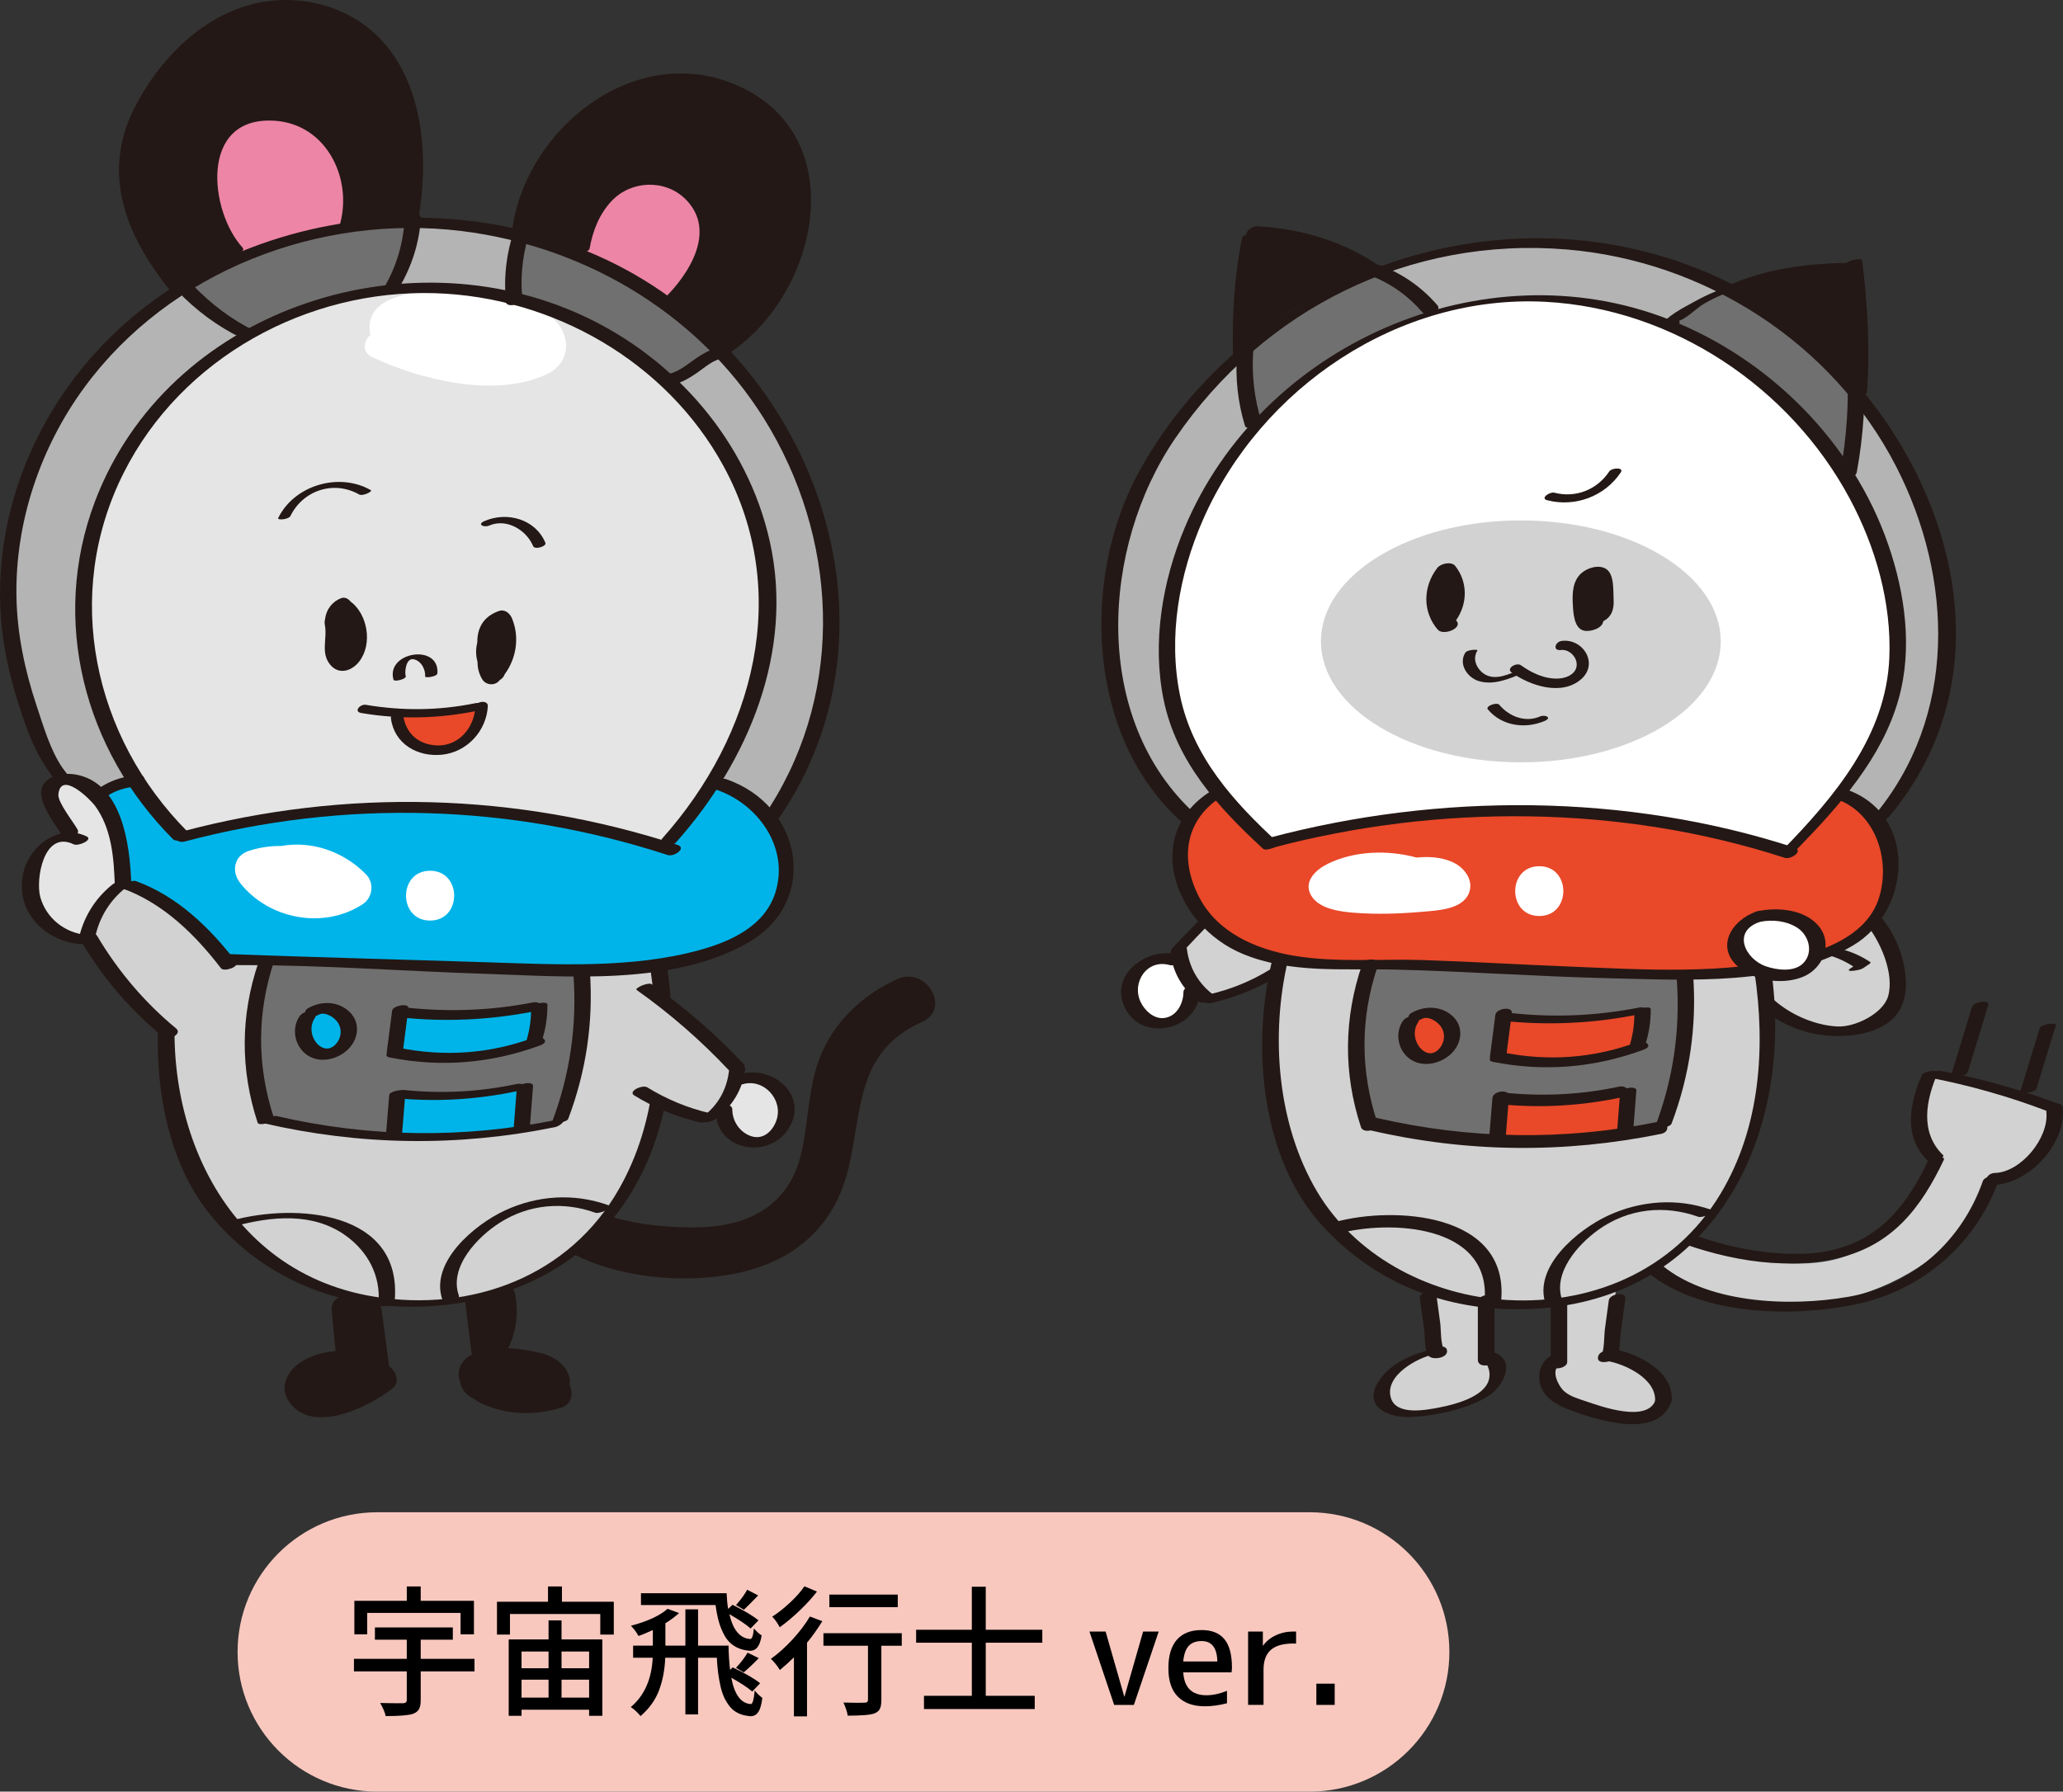 <?xml version="1.0" encoding="utf-8"?>
<!-- Generator: Adobe Illustrator 23.0.3, SVG Export Plug-In . SVG Version: 6.00 Build 0)  -->
<svg version="1.1" id="レイヤー_1" xmlns="http://www.w3.org/2000/svg" xmlns:xlink="http://www.w3.org/1999/xlink" x="0px"
	 y="0px" viewBox="0 0 300 260.587" style="enable-background:new 0 0 300 260.587;" xml:space="preserve">
<rect x="0" y="0" width="300" height="260.587" fill="#333333" stroke="none"/>
<style type="text/css">
	.st0{fill:#F8C8BF;}
	.st1{fill:#D2D2D3;}
	.st2{fill:#231815;}
	.st3{fill:#B4B4B5;}
	.st4{fill:#717071;}
	.st5{fill:#E94829;}
	.st6{fill:#FFFFFF;}
	.st7{fill:#ED85A7;}
	.st8{fill:#00B4E9;}
	.st9{fill:#E5E5E6;}
</style>
<g>
	<g>
		<path class="st0" d="M190.452,260.587H54.866c-11.221,0-20.317-9.096-20.317-20.317v0c0-11.221,9.096-20.317,20.317-20.317
			h135.585c11.221,0,20.317,9.096,20.317,20.317v0C210.769,251.49,201.673,260.587,190.452,260.587z"/>
		<g>
			<g>
				<path d="M69.002,241.273v1.825H61.18v4.212c0,0.561-0.087,0.993-0.261,1.294c-0.173,0.301-0.468,0.525-0.882,0.672
					c-0.629,0.213-1.946,0.321-3.952,0.321c-0.093-0.495-0.361-1.131-0.802-1.906c0.935,0.027,2.046,0.04,3.329,0.04
					c0.361-0.013,0.541-0.167,0.541-0.461v-4.172h-7.681v-1.825h7.681v-2.788h-4.632v-1.784h11.331v1.784H61.18v2.788H69.002z
					 M53.398,234.595v3.108h-1.866v-4.874h7.621v-2.086h2.026v2.086h7.742v4.874h-1.946v-3.108H53.398z"/>
				<path d="M81.717,232.97h7.541v4.773h-1.966v-2.988H74.156v2.988H72.27v-4.773h7.421v-2.226h2.026V232.97z M81.657,235.677v2.768
					h5.936v11.112h-1.924v-0.883h-9.828v0.883h-1.866v-11.112h5.796v-2.768H81.657z M79.771,240.21h-3.93v2.427h3.93V240.21z
					 M75.841,244.302v2.607h3.93v-2.607H75.841z M85.669,240.21h-4.012v2.427h4.012V240.21z M81.657,246.909h4.012v-2.607h-4.012
					V246.909z"/>
				<path d="M110.537,244.823l-1.143,1.203c-0.669-0.574-1.685-1.243-3.048-2.006c0.454,2.447,1.396,3.724,2.828,3.831
					c0.254,0.04,0.448-0.621,0.581-1.986c0.334,0.441,0.702,0.802,1.104,1.084c-0.121,1.042-0.348,1.771-0.683,2.185
					c-0.334,0.415-0.802,0.562-1.403,0.442c-0.562-0.067-1.071-0.218-1.525-0.452c-0.454-0.235-0.84-0.552-1.153-0.953
					c-0.314-0.401-0.581-0.842-0.802-1.323c-0.221-0.482-0.401-1.047-0.541-1.696c-0.14-0.647-0.251-1.287-0.331-1.915
					s-0.14-1.337-0.18-2.126h-2.728v8.244h-1.845v-8.244h-2.928c-0.067,1.698-0.361,3.259-0.882,4.684
					c-0.522,1.423-1.424,2.69-2.707,3.801c-0.508-0.603-0.983-1.037-1.424-1.304c1.979-1.671,3.041-4.065,3.189-7.18h-2.848v-1.764
					h2.868v-2.266c-0.895,0.414-1.591,0.702-2.086,0.862c-0.321-0.574-0.689-1.07-1.103-1.485c2.42-0.641,4.198-1.463,5.335-2.466
					l1.665,0.621c-0.588,0.534-1.251,1.029-1.986,1.483v3.25h2.908v-5.275h1.845v5.275h4.433c0.013,1.203,0.086,2.38,0.221,3.529
					l0.381-0.361C108.338,243.359,109.668,244.128,110.537,244.823z M110.297,235.677l-1.143,1.184
					c-0.601-0.548-1.632-1.244-3.088-2.086c0.534,2.314,1.544,3.516,3.028,3.61c0.254,0.04,0.434-0.474,0.541-1.544
					c0.388,0.468,0.762,0.809,1.123,1.022c-0.133,0.856-0.364,1.461-0.691,1.815c-0.328,0.355-0.772,0.485-1.334,0.391
					c-0.776-0.093-1.448-0.328-2.016-0.702c-0.568-0.375-1.026-0.88-1.374-1.514c-0.348-0.636-0.618-1.297-0.811-1.986
					c-0.195-0.689-0.351-1.494-0.472-2.417H93.21v-1.724h12.454c0.041,0.909,0.114,1.671,0.222,2.287l0.641-0.603
					C108.265,234.28,109.522,235.036,110.297,235.677z M108.653,231.225l1.604,0.823c-1.15,1.177-1.844,1.871-2.086,2.086
					l-1.143-0.683C107.723,232.676,108.265,231.935,108.653,231.225z M108.151,243.239l-1.123-0.662
					c0.722-0.776,1.284-1.511,1.685-2.206l1.624,0.802C109.535,242.003,108.806,242.69,108.151,243.239z"/>
				<path d="M117.778,235.116l1.805,0.682c-0.696,1.124-1.437,2.166-2.226,3.128v10.711h-1.906v-8.585
					c-0.629,0.629-1.31,1.244-2.046,1.845c-0.361-0.601-0.795-1.143-1.303-1.625c1.07-0.762,2.112-1.695,3.128-2.797
					C116.247,237.372,117.096,236.253,117.778,235.116z M116.976,230.723l1.825,0.763c-0.696,0.909-1.535,1.831-2.518,2.768
					c-0.982,0.935-1.949,1.744-2.899,2.427c-0.281-0.562-0.641-1.077-1.083-1.545c0.869-0.561,1.742-1.254,2.618-2.075
					C115.795,232.238,116.481,231.459,116.976,230.723z M131.135,237.543v1.825h-2.968v7.902c0,0.561-0.073,0.989-0.221,1.283
					c-0.147,0.294-0.414,0.515-0.802,0.662c-0.575,0.215-1.866,0.322-3.871,0.322c-0.08-0.548-0.288-1.184-0.621-1.906
					c1.485,0.04,2.507,0.047,3.068,0.02c0.335,0,0.502-0.133,0.502-0.401v-7.882h-6.479v-1.825H131.135z M130.553,231.927v1.824
					h-9.948v-1.824H130.553z"/>
				<path d="M151.572,238.926h-8.223v7.722h7.12v1.926h-16.105v-1.926h6.959v-7.722h-8.102v-1.884h8.102v-6.258h2.026v6.258h8.223
					V238.926z"/>
				<path d="M160.778,237.302l2.707,9.447h0.04l2.708-9.447h2.266l-3.61,10.67h-2.869l-3.59-10.67H160.778z"/>
				<path d="M172.069,243.239c0.134,2.219,1.257,3.329,3.37,3.329c0.922,0,1.919-0.213,2.988-0.641v1.805
					c-1.137,0.294-2.199,0.441-3.189,0.441c-1.712,0-3.029-0.465-3.952-1.394s-1.383-2.31-1.383-4.141s0.414-3.216,1.243-4.152
					c0.829-0.935,2.026-1.403,3.59-1.403c1.472,0,2.574,0.441,3.31,1.323c0.735,0.883,1.103,2.261,1.103,4.132
					c0,0.187-0.02,0.421-0.06,0.702H172.069z M172.069,241.655h4.954c-0.04-1.979-0.802-2.969-2.286-2.969
					c-0.815,0-1.44,0.235-1.875,0.703C172.428,239.857,172.163,240.611,172.069,241.655z"/>
				<path d="M188.476,239.046h-0.421c-1.472,0-2.558,0.311-3.259,0.933c-0.702,0.623-1.053,1.574-1.053,2.858v5.134h-2.246v-10.67
					h2.146v2.046h0.04c0.441-0.629,1.053-1.126,1.835-1.494c0.783-0.368,1.629-0.552,2.538-0.552h0.421V239.046z"/>
				<path d="M191.424,247.972v-3.088h2.667v3.088H191.424z"/>
			</g>
		</g>
	</g>
	<g>
		<g>
			<g>
				<g>
					<g>
						<path class="st1" d="M239.741,183.121l3.344-3.553c0,0,20.428,9.143,29.749,0.488c2.926-2.717,8.569-10.311,8.5-11.287
							c0,0-3.693-7.315-0.139-12.332l17.487,5.016c0,0-1.672,8.918-8.639,10.381c0,0-6.549,16.721-29.331,18.254
							C260.712,190.088,241.343,190.297,239.741,183.121z"/>
					</g>
					<g>
						<path class="st2" d="M241.987,179.825c7.828,3.191,16.911,5.114,25.314,3.149c7.851-1.837,12.043-7.267,15.367-14.272
							c0.327-0.689-2.019-0.453-2.379,0.304c-3.782,7.971-8.932,13.16-18.357,13.353c-6.237,0.127-12.302-1.332-18.048-3.674
							C243.183,178.399,241.014,179.429,241.987,179.825L241.987,179.825z"/>
						<path class="st2" d="M238.91,184.467c7.608,6.906,21.594,7.236,31.15,5.197c9.626-2.054,17.434-8.928,20.666-18.2
							c0.273-0.784-2.103-0.486-2.379,0.304c-3.056,8.767-10.278,15.212-19.496,16.836c-8.624,1.52-20.999,1.044-27.728-5.064
							C240.511,182.986,238.278,183.893,238.91,184.467L238.91,184.467z"/>
						<path class="st2" d="M282.575,168.022c-3.467-3.35-2.49-8.121-0.748-12.081c0.163-0.37-2.079-0.189-2.347,0.422
							c-1.811,4.119-2.725,9.012,0.852,12.468C280.773,169.257,282.934,168.369,282.575,168.022L282.575,168.022z"/>
						<path class="st2" d="M289.866,172.349c5.205-0.137,10.653-6.046,10.094-11.269c-0.116-1.089-2.503-0.51-2.38,0.638
							c0.403,3.768-3.673,8.786-7.503,8.887C288.722,170.64,288.245,172.391,289.866,172.349L289.866,172.349z"/>
						<path class="st2" d="M280.309,156.686c5.941,1.124,11.715,2.755,17.366,4.907c0.529,0.201,2.657-0.658,1.955-0.926
							c-5.651-2.151-11.425-3.782-17.366-4.907C281.703,155.654,279.655,156.562,280.309,156.686L280.309,156.686z"/>
						<path class="st2" d="M286.167,155.891c0.992-3.246,1.984-6.493,2.976-9.739c0.243-0.797-2.137-0.475-2.377,0.31
							c-0.992,3.246-1.984,6.493-2.976,9.739C283.547,156.998,285.927,156.676,286.167,155.891L286.167,155.891z"/>
						<path class="st2" d="M296.616,149.544c-0.94,3.066-1.881,6.131-2.821,9.197c-0.141,0.459,2.162,0.185,2.348-0.421
							c0.94-3.066,1.881-6.131,2.821-9.197C299.104,148.664,296.802,148.938,296.616,149.544L296.616,149.544z"/>
					</g>
				</g>
				<path class="st2" d="M251.873,42.257c0,0,6.247-5.156,17.848-2.677l0.496,17.253C270.216,56.833,255.541,42.357,251.873,42.257z
					"/>
				<path class="st2" d="M180.68,51.082c0,0,0.198-15.865,1.487-17.352c0,0,10.808,0.397,17.55,5.751
					C199.717,39.481,185.241,45.232,180.68,51.082z"/>
				<path class="st3" d="M174.235,120.788c0,0-14.08-12.593-12.692-30.143s6.842-29.548,23.103-42.636s40.356-14.576,56.915-10.312
					c9.915,4.065,27.14,13.153,34.803,29.151c5.652,11.799,12.692,36.191-3.272,52.453L174.235,120.788z"/>
				<g>
					<g>
						<path class="st1" d="M261.146,128.766c0,0,10.134-0.345,14.049,9.328s-1.727,11.285-6.909,11.631
							c-5.182,0.345-12.322-2.073-15.316-8.407C252.969,141.318,249.745,129.227,261.146,128.766z"/>
					</g>
					<g>
						<path class="st2" d="M260.47,129.52c4.236,0.031,8.122,1.57,10.879,4.851c2.032,2.418,4.171,7.191,3.22,10.528
							c-0.712,2.498-4.8,4.541-7.4,4.398c-1.904-0.105-3.769-0.641-5.49-1.445c-3.065-1.433-5.384-3.695-7.211-6.498
							c-0.436-0.669-2.748,0.109-2.21,0.936c2.846,4.366,7.277,7.476,12.494,8.222c3.379,0.483,8.29,0.092,10.775-2.624
							c3.005-3.285,1.318-9.519-0.751-12.798c-2.945-4.665-8.005-6.894-13.383-6.933C260.486,128.151,258.867,129.509,260.47,129.52
							L260.47,129.52z"/>
						<path class="st2" d="M261.946,138.494c2.784-0.171,5.437,0.666,7.744,2.194c0.075-0.129,0.15-0.258,0.224-0.387
							c-0.283,0.189-0.565,0.378-0.848,0.567c-0.938,0.627,1.407,0.256,1.802-0.008c0.283-0.189,0.565-0.378,0.848-0.567
							c0.09-0.06,0.433-0.248,0.224-0.387c-2.703-1.789-5.725-2.472-8.938-2.275C262.418,137.667,260.399,138.589,261.946,138.494
							L261.946,138.494z"/>
					</g>
				</g>
				<path class="st1" d="M186.907,136.787l69.264,1.456c0,0,2.79,13.222-1.092,25.595c-3.882,12.373-9.219,23.775-33.844,26.201
					c-27.051-1.213-34.207-20.622-35.663-31.66C185.573,158.379,183.025,141.154,186.907,136.787z"/>
				<path class="st4" d="M199.401,140.184l45.61,1.577c0,0,0.364,17.225-3.396,22.198c0,0-24.625,5.216-42.699-0.849
					C198.916,163.11,194.428,149.039,199.401,140.184z"/>
				<circle class="st5" cx="207.65" cy="150.858" r="3.154"/>
				<path class="st5" d="M217.597,165.9l0.485-5.944c0,0,12.009,0.121,18.802-0.97l-0.607,5.823
					C236.277,164.808,224.147,166.143,217.597,165.9z"/>
				<path class="st5" d="M218.931,147.947c0,0,11.524,0.97,19.53-0.849l-0.728,5.459c0,0-11.888,3.882-19.772,0.849L218.931,147.947
					z"/>
				<g>
					<path class="st6" d="M171.586,139.639c0,0-4.402-2.032-6.66,2.258c-2.258,4.289,2.032,7.224,3.499,6.886
						c1.467-0.339,5.757-1.693,4.289-6.434L171.586,139.639z"/>
					<path class="st1" d="M186.712,140.429c0,0-7.45,4.967-11.288,4.854c0,0-3.838-2.596-3.838-6.999
						c0,0,9.143-10.724,14.223-12.417C185.809,125.868,194.501,130.496,186.712,140.429z"/>
					<g>
						<path class="st2" d="M183.294,126.26c-4.785,3.404-8.925,7.479-12.916,11.767c-0.491,0.527,1.756,0.259,2.157-0.171
							c3.892-4.182,7.916-8.193,12.584-11.515C186.086,125.653,183.729,125.951,183.294,126.26L183.294,126.26z"/>
						<path class="st2" d="M184.665,141.022c-2.74,1.682-5.644,2.867-8.775,3.597c-1.449,0.338-1.109,1.587,0.335,1.25
							c3.527-0.822,6.845-2.195,9.93-4.09C187.525,140.939,185.465,140.531,184.665,141.022L184.665,141.022z"/>
						<path class="st2" d="M176.565,144.778c-2.244-1.638-3.631-4.006-3.968-6.763c-0.089-0.725-2.484-0.205-2.381,0.638
							c0.346,2.836,1.824,5.348,4.131,7.033C174.993,146.156,177.159,145.212,176.565,144.778L176.565,144.778z"/>
						<path class="st2" d="M171.497,138.885c-4.691-1.359-10.58,3.061-7.72,8.055c2.748,4.796,10.734,2.602,10.718-2.893
							c-0.003-1.15-2.402-0.729-2.4,0.227c0.005,1.668-0.987,3.61-2.854,3.797c-1.486,0.149-2.812-1.124-3.389-2.37
							c-1.325-2.861,0.995-6.271,4.237-5.332C171.01,140.635,172.899,139.291,171.497,138.885L171.497,138.885z"/>
					</g>
				</g>
				<path class="st6" d="M184.781,122.529c0,0-18.677-12.747-14.81-32.281s16.46-45.413,53.543-46.9
					c34.506-0.198,56.518,36.489,52.056,53.643c-3.669,12.493-2.463,13.26-15.906,27.006
					C259.664,123.997,225.966,111.776,184.781,122.529z"/>
				<g>
					<path class="st1" d="M217.207,198.558c-0.284-1.034-0.967-1.762-1.836-2.197l0.892-6.079l-8.734-2.547l0.906,8.858
						c-1.847,0.608-3.619,1.515-5.317,2.453c-4.082,2.255-0.431,8.515,3.657,6.256c0.864-0.478,1.226,0.25,2.095-0.132
						c0.118,0.017,1.331-0.462,1.456-0.455c2.077,0.113,3.394-1.095,5.217-2.065C216.948,201.901,217.619,200.058,217.207,198.558z"
						/>
					<path class="st1" d="M238.508,198.746c-1.267-0.217-2.521-0.486-3.756-0.842c-0.516-0.148-1.028-0.31-1.535-0.483
						c0.523-0.873,0.691-1.929,0.886-2.969c0.394-2.111,0.658-4.241,0.83-6.381c0.116-1.452-2.756-1.163-3.817-0.186
						c-1.374,0.112-3.049,0.229-3.693,1.548c-1.012,2.073-0.525,5.372-0.316,7.601c0.013,0.142,0.072,0.257,0.156,0.354
						c-2.356,1.05-1.991,2.91-1.108,4.355c1.015,1.661,3.612,2.157,5.358,2.739c1.657,0.552,3.349,0.956,5.07,1.251
						c1.926,0.33,4.371-0.26,4.456-2.53C241.106,201.397,240.447,199.079,238.508,198.746z"/>
					<g>
						<path class="st2" d="M206.479,188.842c0.209,1.533,0.417,3.065,0.626,4.598c0.127,0.932-0.009,3.115,0.682,3.805
							c0.647,0.646,2.997,0.223,2.601-0.975c-0.298-0.902-2.669-0.237-2.381,0.638c0.014,0.043,0.028,0.086,0.043,0.129
							c0.075-0.186,0.15-0.372,0.224-0.558c-0.036,0.041-0.071,0.083-0.107,0.124c0.371-0.16,0.742-0.319,1.113-0.479
							c-0.054,0.005-0.109,0.01-0.163,0.015c0.318,0.079,0.636,0.157,0.954,0.236c-0.607-0.694-0.513-3.042-0.63-3.902
							c-0.194-1.423-0.388-2.846-0.581-4.269C208.74,187.325,206.348,187.88,206.479,188.842L206.479,188.842z"/>
						<path class="st2" d="M214.907,189.36c0,2.811,0,5.622,0,8.433c0,1.267,2.415,0.931,2.415-0.17c0-2.811,0-5.622,0-8.433
							C217.321,187.923,214.907,188.259,214.907,189.36L214.907,189.36z"/>
						<path class="st2" d="M208.905,196.124c-2.996,0.588-6.459,1.929-8.279,4.557c-2.656,3.836,1.154,5.55,4.476,5.416
							c3.606-0.145,8.087-1.104,11.222-2.973c1.979-1.18,4.324-4.936,1.153-6.343c-0.637-0.283-2.498,0.698-2.243,0.811
							c1.133,0.503,1.617,1.968,1.257,3.163c-0.737,2.447-4.977,3.531-7.132,3.946c-1.865,0.359-6.296,1.262-7.095-1.368
							c-0.991-3.263,3.924-5.881,6.199-6.327C209.403,196.822,210.575,195.797,208.905,196.124L208.905,196.124z"/>
					</g>
					<g>
						<path class="st2" d="M233.949,189.143c-0.194,1.423-0.388,2.846-0.581,4.269c-0.09,0.663-0.065,3.152-0.502,3.652
							c0.47-0.168,0.941-0.336,1.411-0.504c0.182,0.144,0.364,0.288,0.546,0.432c0.334-1.01-2.088-0.734-2.402,0.217
							c-0.474,1.435,2.166,0.901,2.65,0.175c0.581-0.873,0.471-2.513,0.61-3.532c0.224-1.642,0.447-3.284,0.671-4.926
							C236.505,187.797,234.084,188.15,233.949,189.143L233.949,189.143z"/>
						<path class="st2" d="M227.904,198.104c0-2.811,0-5.622,0-8.433c0-1.14-2.398-0.712-2.398,0.232c0,2.811,0,5.622,0,8.433
							C225.506,199.475,227.904,199.048,227.904,198.104L227.904,198.104z"/>
						<path class="st2" d="M240.743,203.635c-1.183,3.343-7.906,0.934-10.035,0.207c-1.064-0.363-2.377-0.723-3.229-1.473
							c-0.837-0.737-2.164-3.212-0.485-3.957c1.487-0.66,0.17-1.973-1.061-1.427c-1.487,0.66-2.222,2.035-2.076,3.681
							c0.233,2.625,2.714,3.798,4.908,4.592c3.73,1.35,12.35,4.05,14.257-1.338C243.482,202.619,241.102,202.62,240.743,203.635
							L240.743,203.635z"/>
						<path class="st2" d="M233.726,197.952c2.668,0.457,7.227,2.64,6.95,5.912c-0.105,1.238,2.321,0.918,2.413-0.175
							c0.36-4.253-5.044-6.889-8.545-7.488C233.358,195.998,232.135,197.68,233.726,197.952L233.726,197.952z"/>
					</g>
				</g>
				<g>
					<ellipse class="st1" cx="221.159" cy="93.285" rx="29.068" ry="17.594"/>
				</g>
				<path class="st5" d="M176.748,114.928c0.27-0.042,8.032,7.601,8.032,7.601s20.643-6.046,39.471-4.837
					c16.842,1.555,31.698,4.405,35.412,6.305l7.687-8.637c0,0,7.601,1.468,7.255,10.796s-6.132,13.474-24.443,15.374
					c-6.737,0.173-43.013-1.123-43.013-1.123l-19.693-0.518c0,0-17.361-3.714-15.719-16.151
					C172.948,119.16,175.626,115.101,176.748,114.928z"/>
				<path class="st4" d="M207.334,43.768c-0.027-0.044-0.042-0.088-0.075-0.132c-1.478-1.997-3.934-2.559-5.668-4.235
					c-1.173-1.134-3.75,0.098-3.704,1.535c-5.417,1.539-10.762,3.78-14.525,7.94c-0.885,0.17-1.667,0.694-1.953,1.567
					c-0.945,2.89-0.853,5.852-0.694,8.851c0.097,1.834,3.287,1.531,4.069,0.272c0.224-0.079,0.44-0.187,0.635-0.339
					c1.194-0.932,1.957-2.142,3.059-3.164c1.441-1.337,3.299-2.371,4.908-3.474c4.109-2.815,8.11-5.167,12.883-6.544
					C208.159,45.499,208.446,44.404,207.334,43.768z"/>
				<path class="st4" d="M269.645,58.162c0.217-0.31,0.25-0.652-0.028-0.986c-4.852-5.829-10.99-10.211-17.195-14.481
					c-0.197-0.135-0.465-0.197-0.764-0.211c-0.037-0.004-0.075-0.004-0.113-0.006c-0.018,0-0.035-0.001-0.054,0
					c-0.754-0.024-1.625,0.271-2.137,0.596c-1.906,1.213-4.199,1.483-5.845,3.172c-0.611,0.626-0.476,1.286,0.403,1.505
					c0.314,0.078,0.691,0.064,1.075,0.012c2.943,1.068,5.331,3.423,7.746,5.34c2.677,2.124,5.354,4.247,8.03,6.371
					c1.409,1.77,2.745,3.597,4.003,5.485c0.142,0.214,0.423,0.327,0.769,0.367c-0.002,0.098-0.001,0.195-0.006,0.293
					c-0.111,1.875,4.125,1.112,4.217-0.457C269.887,62.826,269.841,60.493,269.645,58.162z"/>
				<g>
					<g>
						<path class="st2" d="M184.941,139.882c-2.945,12.446-1.584,28.779,7.497,38.554c8.054,8.67,18.692,12.506,30.411,11.936
							c26.555-1.29,38.245-25.493,34.672-49.633c-0.107-0.723-2.502-0.185-2.38,0.638c1.613,10.899,0.877,22.494-4.886,32.161
							c-6.823,11.445-19.321,16.601-32.35,15.45c-10.482-0.926-20.905-6.439-26.389-15.698c-5.823-9.832-6.787-22.811-4.202-33.735
							C187.501,138.759,185.12,139.124,184.941,139.882L184.941,139.882z"/>
					</g>
					<g>
						<path class="st2" d="M261.335,123.5c6.107-6.281,12.329-13.201,14.759-21.832c2.06-7.317,0.949-15.317-1.489-22.404
							c-5.129-14.911-17.297-27.095-31.92-32.807c-27.073-10.575-59.262,3.635-70.425,30.341
							c-3.237,7.743-4.748,16.673-3.045,24.978c1.846,9.001,7.917,15.652,14.47,21.68c0.458,0.421,2.6-0.481,2.244-0.808
							c-6.509-5.988-12.504-12.591-14.333-21.509c-1.747-8.516-0.131-17.619,3.322-25.503c8.457-19.308,28.542-32.867,49.837-31.737
							c18.488,0.981,35.559,12.403,44.244,28.64c3.757,7.024,6.08,15.131,5.746,23.145c-0.473,11.369-8.005,20.226-15.564,28
							C258.7,124.179,260.93,123.917,261.335,123.5L261.335,123.5z"/>
						<path class="st2" d="M251.76,42.613c5.365-2.469,11.207-3.141,17.059-3.119c0.839,0.003,2.547-1.254,0.95-1.26
							c-6.473-0.025-12.995,0.773-18.923,3.501C249.339,42.428,250.728,43.088,251.76,42.613L251.76,42.613z"/>
						<path class="st2" d="M268.41,38.498c0.78,6.364,1.172,12.781,0.698,19.184c-0.021,0.281,2.33,0.043,2.38-0.638
							c0.475-6.403,0.083-12.821-0.698-19.184C270.74,37.445,268.338,37.909,268.41,38.498L268.41,38.498z"/>
						<path class="st2" d="M200.588,38.671c-5.333-3.608-11.349-5.402-17.753-5.761c-1.054-0.059-2.476,1.479-0.867,1.569
							c6.102,0.342,11.68,2.035,16.76,5.472C199.498,40.473,201.642,39.384,200.588,38.671L200.588,38.671z"/>
						<path class="st2" d="M180.635,34.579c-1.16,5.62-1.459,11.289-1.338,17.018c0.008,0.4,2.395,0.041,2.381-0.638
							c-0.119-5.653,0.161-11.249,1.306-16.798C183.094,33.627,180.758,33.986,180.635,34.579L180.635,34.579z"/>
					</g>
					<path class="st2" d="M176.36,114.897c-10.481,6.291-5.63,19.721,4.387,23.854c6.942,2.864,14.455,2.093,21.782,2.264
						c10.563,0.247,21.107,1.029,31.67,1.27c11.073,0.253,25.263,1.158,35.261-4.767c8.641-5.121,9.372-19.194-1.054-22.725
						c-0.843-0.285-2.792,0.939-1.429,1.4c5.703,1.931,8.009,8.776,6.278,14.352c-1.573,5.066-6.985,7.375-11.708,8.566
						c-10.771,2.716-22.518,1.904-33.483,1.463c-7.042-0.283-14.079-0.702-21.123-0.937c-6.221-0.208-12.7,0.41-18.853-0.642
						c-5.443-0.931-11.003-3.332-13.675-8.441c-2.971-5.681-2.046-11.517,3.459-14.821
						C179.25,114.907,177.207,114.388,176.36,114.897L176.36,114.897z"/>
					<path class="st2" d="M198.076,140.278c-2.662,7.817-2.754,15.813-0.167,23.657c0.348,1.056,2.723,0.401,2.381-0.638
						c-2.486-7.538-2.504-15.256,0.056-22.773C200.78,139.246,198.406,139.308,198.076,140.278L198.076,140.278z"/>
					<path class="st2" d="M199.315,164.41c13.996,3.242,28.158,3.379,42.232,0.51c1.509-0.308,1.021-2.054-0.469-1.751
						c-13.642,2.781-27.409,2.548-40.966-0.593C198.878,162.291,197.749,164.047,199.315,164.41L199.315,164.41z"/>
					<path class="st2" d="M184.951,123.336c24.148-6.43,50.748-6.314,74.58,1.43c0.927,0.301,2.801-1.042,1.403-1.496
						c-24.404-7.929-51.658-7.994-76.379-1.412C183.101,122.245,183.491,123.725,184.951,123.336L184.951,123.336z"/>
					<path class="st2" d="M203.991,148.513c-1.146,1.699-0.735,4.079,0.846,5.367c1.814,1.478,4.57,0.929,6.178-0.605
						c1.646-1.571,1.897-4.07,0.082-5.606c-1.678-1.42-4.032-1.386-5.873-0.329c-0.421,0.242-0.602,0.748-0.174,1.059
						c0.47,0.342,1.262,0.06,1.695-0.189c0.906-0.52,2.224,0.332,2.752,1.051c0.801,1.09,0.574,2.597-0.426,3.489
						c-1.066,0.951-2.316,0.221-2.92-0.865c-0.569-1.024-0.573-2.253,0.083-3.225c0.328-0.487-0.284-0.792-0.68-0.83
						C204.988,147.774,204.313,148.035,203.991,148.513L203.991,148.513z"/>
					<path class="st2" d="M243.087,163.403c2.627-6.976,3.658-14.106,3.135-21.533c-0.039-0.55-2.433-0.108-2.381,0.638
						c0.516,7.334-0.526,14.401-3.114,21.271C240.518,164.335,242.834,164.075,243.087,163.403L243.087,163.403z"/>
					<path class="st2" d="M217.456,147.597c-0.262,2.026-0.524,4.052-0.786,6.077c-0.136,1.05,2.275,0.66,2.393-0.253
						c0.262-2.026,0.524-4.052,0.786-6.077C219.985,146.294,217.574,146.685,217.456,147.597L217.456,147.597z"/>
					<path class="st2" d="M217.11,154.444c7.453,1.482,14.777,0.857,21.9-1.766c1.551-0.571,0.151-1.497-0.969-1.085
						c-6.332,2.332-12.882,2.795-19.494,1.48C217.723,152.909,215.738,154.171,217.11,154.444L217.11,154.444z"/>
					<path class="st2" d="M218.245,148.451c6.592,0.713,13.092,0.441,19.602-0.823c1.012-0.196,2.052-1.381,0.394-1.06
						c-6.149,1.193-12.26,1.452-18.488,0.778C219.145,147.281,216.998,148.316,218.245,148.451L218.245,148.451z"/>
					<path class="st2" d="M237.669,147.377c0.015,1.764-0.263,3.466-0.825,5.137c-0.18,0.536,2.137,0.259,2.355-0.392
						c0.588-1.75,0.865-3.538,0.85-5.383C240.046,146.27,237.663,146.639,237.669,147.377L237.669,147.377z"/>
					<path class="st2" d="M218.943,165.588c0.164-2.022,0.329-4.045,0.493-6.067c0.099-1.211-2.324-0.871-2.41,0.189
						c-0.164,2.022-0.329,4.045-0.493,6.067C216.435,166.988,218.857,166.648,218.943,165.588L218.943,165.588z"/>
					<path class="st2" d="M218.157,160.608c5.948,0.583,11.816,0.236,17.662-1.004c1.488-0.316,1.056-1.86-0.415-1.548
						c-5.434,1.152-10.876,1.435-16.404,0.893C217.88,158.84,216.551,160.451,218.157,160.608L218.157,160.608z"/>
					<path class="st2" d="M235.593,158.974c-0.148,1.889-0.296,3.778-0.444,5.666c-0.064,0.815,2.312,0.334,2.366-0.351
						c0.148-1.889,0.296-3.778,0.444-5.666C238.023,157.807,235.647,158.288,235.593,158.974L235.593,158.974z"/>
					<path class="st2" d="M173.856,118.443c-15.163-13.759-13.814-38.809-2.943-54.707c12.879-18.834,34.043-29.366,56.948-27.448
						c20.028,1.677,38.608,13.558,47.851,31.517c8.406,16.332,8.967,36.442-3.285,50.986c-0.676,0.802,1.712,0.667,2.22,0.064
						c22.344-26.522,3.202-65.807-25.061-78.623c-30.56-13.857-67.626-0.931-83.815,28.13c-8.637,15.505-7.776,38.634,5.875,51.021
						C172.276,119.952,174.513,119.039,173.856,118.443L173.856,118.443z"/>
					<path class="st2" d="M227.173,189.099c-1.403-3.941,2.259-8.082,5.27-10.236c4.327-3.094,9.6-3.651,14.537-1.881
						c0.586,0.21,2.734-0.711,1.936-0.997c-4.965-1.78-10.337-1.383-15.11,0.837c-4.358,2.027-10.953,7.464-9.014,12.914
						C225.023,190.384,227.38,189.679,227.173,189.099L227.173,189.099z"/>
					<path class="st2" d="M194.557,179.44c7.373-2.024,22.27-1.447,21.335,9.785c-0.105,1.26,2.323,0.953,2.416-0.165
						c1.058-12.717-15.662-13.658-24.205-11.314C192.633,178.149,193.079,179.845,194.557,179.44L194.557,179.44z"/>
					<g>
						<path class="st2" d="M179.885,51.363c-0.261,3.619,0.105,7.115,1.162,10.591c0.206,0.678,2.58,0.019,2.381-0.638
							c-1.024-3.369-1.433-6.8-1.179-10.316C182.305,50.215,179.933,50.703,179.885,51.363L179.885,51.363z"/>
						<path class="st2" d="M199.367,40.115c2.92,1.13,5.438,2.937,7.477,5.308c0.655,0.762,2.928-0.156,2.188-1.016
							c-2.255-2.622-5.045-4.563-8.268-5.81C199.829,38.236,197.983,39.58,199.367,40.115L199.367,40.115z"/>
						<path class="st2" d="M252.9,41.181c-2.316,0.69-4.54,1.579-6.645,2.772c-1.005,0.57-4.441,2.24-4.536,3.541
							c-0.01,0.137,0.377,0.164,0.417,0.164c0.049,0,0.098,0,0.147,0c0.418,0,1.971-0.182,1.963-0.801
							c0-0.035-0.001-0.07-0.001-0.106c-0.005-0.381-2.389-0.035-2.381,0.638c0,0.035,0.001,0.07,0.001,0.106
							c0.654-0.267,1.309-0.534,1.963-0.801c1.087,0,2.875-1.887,3.956-2.513c1.674-0.969,3.456-1.719,5.309-2.272
							C254.454,41.503,254.296,40.765,252.9,41.181L252.9,41.181z"/>
						<path class="st2" d="M268.618,53.042c0.281,5.308-0.058,10.544-1.02,15.772c-0.226,1.228,2.212,0.956,2.417-0.16
							c0.962-5.228,1.3-10.464,1.02-15.772C270.967,51.595,268.559,51.928,268.618,53.042L268.618,53.042z"/>
					</g>
				</g>
				<g>
					<path class="st2" d="M211.741,90.218c1.668-2.388,1.744-5.525-0.116-7.895c-0.561-0.715-2.103-0.368-2.596,0.26
						c-2.095,2.67-2.222,6.372,0.049,8.997c0.805,0.93,3.647-0.207,2.738-1.258C211.788,90.289,211.768,90.251,211.741,90.218z"/>
					<path class="st2" d="M234.651,87.256c-0.073-1.263,0.139-3.755-1.121-4.524c-1.063-0.65-2.686-0.14-3.553,0.621
						c-1.287,1.129-1.35,2.934-1.26,4.523c0.067,1.182,0.142,3.486,1.598,3.845c0.898,0.221,2.72-0.301,2.828-1.37
						C234.338,89.739,234.732,88.66,234.651,87.256z"/>
					<path class="st2" d="M213.087,94.925c-1.031,1.623,0.252,3.596,1.921,4.125c2.144,0.681,4.533-0.33,6.473-1.175
						c1.074-0.468-0.599-0.431-1.031-0.243c-1.627,0.709-3.612,1.444-5.069,0.029c-0.845-0.821-1.187-2.018-0.533-3.048
						C214.977,94.41,213.37,94.48,213.087,94.925L213.087,94.925z"/>
					<path class="st2" d="M219.812,97.808c2.676,1.93,7.285,3.467,10.129,0.971c2.56-2.247,0.281-5.937-2.821-5.563
						c-0.997,0.12-1.367,1.474-0.153,1.327c1.066-0.129,2.086,0.725,2.28,1.757c0.289,1.537-1.249,2.307-2.528,2.389
						c-1.988,0.128-3.962-0.788-5.534-1.922C220.533,96.296,218.978,97.206,219.812,97.808L219.812,97.808z"/>
					<path class="st2" d="M216.364,103.184c2.032,2.417,5.423,2.879,8.246,1.681c1.15-0.488,0.092-0.976-0.682-0.647
						c-2.138,0.908-4.468-0.005-5.899-1.708C217.667,102.078,215.956,102.699,216.364,103.184L216.364,103.184z"/>
					<path class="st2" d="M224.981,72.754c4.063,1.052,8.382-0.551,10.715-4.051c0.503-0.754-1.306-0.694-1.686-0.125
						c-1.767,2.651-4.87,3.886-7.969,3.084C225.369,71.488,223.933,72.482,224.981,72.754L224.981,72.754z"/>
				</g>
				<g>
					<path class="st6" d="M264.105,137.864c0,0,1.382-4.721-7.255-4.606c-6.449,1.497-3.109,6.679-3.109,6.679
						S261.572,145.234,264.105,137.864z"/>
					<path class="st2" d="M255.939,134.082c1.78-0.386,3.955-0.136,5.489,0.899c1.653,1.115,2.322,3.613,0.765,5.142
						c-1.332,1.309-3.83,0.974-5.43,0.41C253.77,139.478,251.82,135.437,255.939,134.082c1.42-0.467,1.039-2.016-0.412-1.538
						c-3.744,1.232-6.244,5.31-2.526,8.275c2.418,1.929,6.407,2.423,9.245,1.231c2.833-1.191,4.358-4.742,2.248-7.33
						c-2.031-2.492-6.054-2.807-8.967-2.175C254.042,132.865,254.469,134.4,255.939,134.082z"/>
				</g>
			</g>
			<path class="st6" d="M211.163,125.359c-1.625-0.705-3.399-0.802-5.167-0.633c-4.256-1.152-9.049-0.972-12.89,0.899
				c-1.699,0.828-3.6,2.535-2.476,4.561c1.101,1.982,4.118,2.389,6.133,2.558c3.364,0.283,6.85,0.157,10.21-0.14
				c2.088-0.184,5.588-0.321,6.598-2.602C214.446,128.027,212.874,126.101,211.163,125.359z"/>
			<path class="st6" d="M223.84,125.985c-4.662,0-4.67,7.245,0,7.245C228.502,133.23,228.51,125.985,223.84,125.985z"/>
		</g>
		<g>
			<g>
				<path class="st2" d="M75.302,34.127c0,0,7.979-32.087,33.445-19.524c20.203,13.412-3.735,37.011-3.735,37.011
					S76.491,44.822,75.302,34.127z"/>
				<path class="st2" d="M25.898,42.276c0,0-20.033-19.015,4.414-38.029C52.383-8.487,59.343,15.621,59.343,15.621
					s2.207,15.449,0,17.826L25.898,42.276z"/>
				<path class="st7" d="M84.498,37.084c0,0,3.153-16.158,14.976-9.064c9.064,6.7-2.496,16.027-2.496,16.027
					S90.278,38.398,84.498,37.084z"/>
				<path class="st7" d="M34.972,37.61c-0.507,0.418-10.641-15.501,1.314-20.493c10.509-3.153,17.603,8.933,14.188,15.501
					C50.473,32.618,37.205,35.771,34.972,37.61z"/>
				<path class="st2" d="M82.819,201.484c0.386-2.047-1.577-3.966-3.782-4.567c-1.36-0.371-3.241-0.738-5.131-0.834
					c1.163-2.395,1.532-5.019,1.007-7.799c-0.358-1.894-2.438-1.924-3.551-0.876c-0.162,0.043-0.314,0.112-0.461,0.195
					c-0.301-0.183-0.647-0.309-1.063-0.313c-1.068-0.011-2.334,1.015-2.186,2.186c0.318,2.519,0.635,5.039,0.952,7.558
					c-0.198,0.116-0.415,0.212-0.59,0.353c-1.345,1.085-1.539,2.362-1.113,3.54c0.077,0.526,0.292,1.056,0.691,1.547
					c0.365,0.449,0.809,0.731,1.284,0.95c0.416,0.312,0.86,0.581,1.309,0.782c3.6,1.617,7.678,1.696,11.419,0.536
					C83.176,204.253,83.424,202.599,82.819,201.484z"/>
				<path class="st2" d="M56.574,198.743c-0.002-0.025,0.004-0.05,0.001-0.075c-0.359-2.706-0.717-5.412-1.076-8.118
					c-0.147-1.108-0.839-2.041-2.054-2.054c-0.582-0.006-1.227,0.325-1.64,0.817c-1.164-1.274-3.77-0.877-3.571,1.238
					c0.187,1.987,0.375,3.974,0.562,5.961c-1.729,0.134-3.421,0.612-4.949,1.543c-1.997,1.217-3.315,3.634-1.834,5.791
					c3.389,4.939,11.638,0.765,15.04-1.88C58.214,201.064,57.629,199.41,56.574,198.743z"/>
				<path class="st2" d="M76.65,176.878c6.835,9.431,25.263,11.124,35.313,6.828c6.03-2.577,9.881-7.339,11.398-13.691
					c2.103-8.809,1.107-17.04,10.771-21.411c4.208-1.903,0.558-8.1-3.628-6.207c-4.462,2.018-8.171,5.247-10.47,9.62
					c-2.667,5.072-2.253,10.686-3.605,16.087c-1.775,7.089-7.393,10.15-14.389,10.392c-5.109,0.177-15.795-0.569-19.184-5.246
					C80.168,169.54,73.929,173.124,76.65,176.878L76.65,176.878z"/>
				<path class="st3" d="M13.762,118.751c0,0-26.578-25.654-2.542-63.095c27.734-35.361,68.873-20.107,68.873-20.107
					s37.21,9.245,40.676,51.77c-0.462,10.862-0.231,24.036-12.018,35.361L13.762,118.751z"/>
				<path class="st1" d="M96.094,140.717c1.086,12.813,1.558,46.65-33.525,48.877c-23.94-0.204-42.092-13.686-36.46-50.908
					C26.109,138.685,74.259,142.808,96.094,140.717z"/>
				<path class="st4" d="M38.876,140.148l45.018,1.107c0,0,3.044,13.468-3.044,22.232c0,0-14.022,4.797-42.527-0.83
					C37.123,158.875,34.817,143.469,38.876,140.148z"/>
				<path class="st8" d="M20.044,113.666c0,0,56.492-4.519,87.306,0.822c0,0,10.579,6.574,6.06,16.434s-15.715,8.731-27.116,10.579
					c-11.812-0.616-54.232-1.746-54.232-1.746s-21.056-0.411-20.851-17.153C12.751,111.509,19.325,114.796,20.044,113.666z"/>
				<path class="st8" d="M57.418,152.971l1.015-5.535c0,0,16.144,0,19.465-0.83v4.797C77.898,151.403,69.872,155.831,57.418,152.971
					z"/>
				<path class="st8" d="M57.326,165.148l0.646-5.904c0,0,13.745,0.369,18.911-0.923c0,0.184-0.922,5.904-0.922,5.904
					S68.304,165.333,57.326,165.148z"/>
				<circle class="st8" cx="47.363" cy="150.111" r="3.136"/>
				<path class="st9" d="M96.598,123.033c-39.243-11.232-70.523-1.422-70.523-1.422c-6.595-6.091-9.376-13.372-11.272-21.946
					c-2.082-9.414-3.797-19.648,0.311-28.672c6.94-15.244,19.799-22.607,33.281-27.274c10.785-3.733,26.872-1.796,35.491,2.577
					c11.629,5.899,22.33,16.921,25.663,29.576c3.536,13.424,0.64,28.62-7.525,39.922L96.598,123.033"/>
				<path class="st6" d="M81.975,48.528c-1.36-3.52-6.026-4.591-9.275-5.279c-3.91-0.827-19.289-2.743-18.957,4.613
					c0.013,0.296,0.06,0.572,0.12,0.839c-0.999,0.857-1.27,2.521,0.236,3.231c7.026,3.311,18.002,6.057,25.509,2.452
					C81.898,53.284,82.903,50.93,81.975,48.528z"/>
				<path class="st4" d="M104.046,50.229c-0.288-0.383-0.774-0.549-1.286-0.579c-1.644-0.741-2.898-2.623-4.264-3.805
					c-2.113-1.829-4.416-3.408-6.818-4.831c-4.209-2.494-8.698-4.476-13.164-6.454c-1.264-0.56-3.273,0.619-3.313,1.714
					c-0.276,0.986-0.206,2.118-0.233,3.137c-0.034,1.266-0.02,2.531,0.027,3.796c0.016,0.426,0.625,0.58,1.375,0.528
					c0.258,0.104,0.516,0.207,0.774,0.31c0.157,0.063,0.326,0.092,0.5,0.107c1.206,0.367,2.428,0.655,3.641,0.959
					c3.169,1.658,6.387,3.215,9.655,4.668c1.752,1.314,3.397,2.755,4.814,4.46c0.597,0.718,1.884,0.669,2.862,0.24
					c1.554-0.439,3.03-1.439,4.418-2.162C103.74,51.949,104.681,51.073,104.046,50.229z"/>
				<path class="st4" d="M59.168,32.197c0.028-0.07-0.01-0.121-0.155-0.138c-5.672-0.674-12.11,1.454-17.432,3.285
					c-2.014,0.693-8.765,1.937-11.601,4.149c-1.289,0.276-2.492,1.311-1.754,2.433c1.717,2.608,4.903,6.76,8.498,5.874
					c2.196-0.541,4.324-2.325,6.472-3.165c3.77-1.475,7.715-2.185,11.74-2.435c1.251-0.078,2.072-0.98,2.16-1.792
					c0.034-0.041,0.086-0.07,0.116-0.115c0.664-0.996,0.801-2.079,0.967-3.238c0.226-1.582,0.643-3.078,1.256-4.552
					C59.496,32.358,59.384,32.259,59.168,32.197z"/>
				<g>
					<path class="st2" d="M24.349,139.212c-2.821,11.902-1.739,27.865,6.384,37.663c8.058,9.72,19.751,13.907,32.152,13.088
						c9.475-0.626,18.745-4.278,25.161-11.445c9.248-10.332,10.903-24.752,8.947-37.969c-0.059-0.402-2.462,0.088-2.381,0.638
						c1.59,10.74,0.903,22.006-4.539,31.642c-7.241,12.82-21.443,18.077-35.691,15.759c-23.37-3.803-32.705-28.675-27.692-49.819
						C26.79,138.348,24.482,138.654,24.349,139.212L24.349,139.212z"/>
					<path class="st2" d="M98.299,122.534c10.571-11.873,17.192-27.806,13.651-43.752C108.729,64.276,98.261,52.21,84.905,45.98
						c-26.164-12.204-60.575-0.818-71.092,26.945c-6.551,17.293-1.552,36.193,11.319,49.104c0.706,0.708,2.965-0.235,2.189-1.014
						c-13.75-13.791-18.249-34.491-9.354-52.203c8.437-16.801,26.704-26.749,45.302-26.168c17.183,0.537,33.679,9.959,41.961,25.181
						c9.958,18.301,4.466,39.087-8.899,54.098C95.351,123.025,97.638,123.276,98.299,122.534L98.299,122.534z"/>
					<path class="st2" d="M26.828,41.226c-4.239-5.271-8.251-12.213-7.203-19.248c1.075-7.218,7.195-16.464,14.14-19.301
						c19.598-8.007,27.32,14.616,24.732,29.46c-0.115,0.661,2.245,0.257,2.357-0.385c1.465-8.404,0.847-18.874-5.055-25.566
						c-4.765-5.402-12.515-7.36-19.384-5.503c-7.488,2.024-13.444,8.269-16.868,15.02c-4.825,9.513-1.261,18.524,5.046,26.367
						C24.991,42.565,27.26,41.764,26.828,41.226L26.828,41.226z"/>
					<path class="st2" d="M76.823,33.801c1.646-14.4,18.065-27.392,31.73-18.235c12.552,8.412,6.703,27.494-4.183,34.68
						c-1.34,0.884,0.585,1.847,1.603,1.175c13.009-8.586,18.061-31.356,1.465-38.895c-14.962-6.797-31.3,6.273-33.033,21.429
						C74.259,35.226,76.692,34.943,76.823,33.801L76.823,33.801z"/>
					<path class="st2" d="M19.976,112.74c-13.307,1.233-11.795,18.554-2.279,24.139c5.42,3.181,11.575,3.504,17.684,3.497
						c11.643-0.013,23.257,0.875,34.888,1.252c12.038,0.39,27.541,1.789,38.509-4.515c10.492-6.031,7.882-20.049-3.232-23.803
						c-0.969-0.327-2.798,1.071-1.39,1.547c6.055,2.045,10.609,8.382,8.626,14.867c-1.511,4.941-6.46,7.198-11.083,8.468
						c-9.75,2.679-20.629,2.101-30.587,1.777c-13.011-0.424-26.054-0.747-39.055-1.247c-5.161-0.199-10.783-1.382-14.848-4.78
						c-5.427-4.535-8.176-18.546,2.535-19.538C21.046,114.282,21.605,112.589,19.976,112.74L19.976,112.74z"/>
					<path class="st2" d="M37.592,139.957c-2.623,7.703-2.68,15.587-0.126,23.329c0.189,0.571,2.552-0.117,2.381-0.638
						c-2.528-7.664-2.513-15.439,0.096-23.101C40.104,139.074,37.805,139.333,37.592,139.957L37.592,139.957z"/>
					<path class="st2" d="M38.307,163.362c14.039,3.252,28.247,3.46,42.369,0.581c1.021-0.208,2.038-1.429,0.385-1.093
						c-13.607,2.774-27.3,2.612-40.829-0.522C39.603,162.182,37.494,163.174,38.307,163.362L38.307,163.362z"/>
					<path class="st2" d="M26.902,122.386c23.214-6.167,47.377-5.46,70.21,1.979c0.913,0.297,2.8-1.026,1.408-1.48
						c-23.39-7.621-48.237-8.269-72.007-1.954C25.061,121.317,25.444,122.774,26.902,122.386L26.902,122.386z"/>
					<path class="st2" d="M43.542,147.843c-1.153,1.709-0.72,4.112,0.858,5.412c1.816,1.497,4.573,0.956,6.181-0.597
						c1.65-1.593,1.881-4.095,0.07-5.649c-1.68-1.442-4.026-1.42-5.88-0.355c-0.438,0.251-0.583,0.801-0.158,1.12
						c0.482,0.361,1.252,0.084,1.699-0.173c0.902-0.518,2.217,0.308,2.745,1.024c0.795,1.079,0.565,2.571-0.437,3.446
						c-1.065,0.93-2.309,0.242-2.914-0.846c-0.568-1.021-0.56-2.224,0.092-3.191c0.333-0.494-0.289-0.844-0.696-0.891
						C44.512,147.075,43.871,147.355,43.542,147.843L43.542,147.843z"/>
					<path class="st2" d="M82.635,162.723c2.623-6.965,3.667-14.071,3.144-21.501c-0.026-0.367-2.423,0.032-2.381,0.638
						c0.516,7.331-0.514,14.422-3.106,21.303C80.161,163.511,82.414,163.311,82.635,162.723L82.635,162.723z"/>
					<path class="st2" d="M57.024,146.991c-0.262,2.026-0.524,4.052-0.786,6.077c-0.107,0.83,2.276,0.39,2.37-0.338
						c0.262-2.026,0.524-4.052,0.786-6.077C59.501,145.824,57.118,146.264,57.024,146.991L57.024,146.991z"/>
					<path class="st2" d="M56.669,153.805c7.456,1.483,14.775,0.861,21.901-1.763c1.549-0.571,0.154-1.527-0.976-1.111
						c-6.329,2.331-12.884,2.798-19.493,1.484C57.261,152.248,55.29,153.531,56.669,153.805L56.669,153.805z"/>
					<path class="st2" d="M58.102,147.963c6.633,0.717,13.123,0.396,19.669-0.874c1.47-0.285,1.104-1.557-0.342-1.276
						c-6.112,1.186-12.236,1.395-18.421,0.727C58.041,146.434,56.502,147.79,58.102,147.963L58.102,147.963z"/>
					<path class="st2" d="M77.226,146.729c0.015,1.76-0.268,3.459-0.828,5.126c-0.204,0.607,2.131,0.316,2.361-0.369
						c0.59-1.755,0.862-3.545,0.847-5.395C79.602,145.556,77.219,145.945,77.226,146.729L77.226,146.729z"/>
					<path class="st2" d="M58.485,164.715c0.164-2.022,0.329-4.045,0.493-6.067c0.021-0.259-2.326-0.035-2.381,0.638
						c-0.164,2.022-0.329,4.045-0.493,6.067C56.084,165.612,58.43,165.388,58.485,164.715L58.485,164.715z"/>
					<path class="st2" d="M57.389,159.71c6.039,0.592,11.981,0.23,17.914-1.027c1.433-0.304,1.156-1.303-0.268-1.001
						c-5.344,1.133-10.719,1.402-16.152,0.869C58.236,158.488,56.118,159.585,57.389,159.71L57.389,159.71z"/>
					<path class="st2" d="M75.149,158.322c-0.148,1.889-0.296,3.778-0.444,5.666c-0.066,0.839,2.313,0.36,2.368-0.343
						c0.148-1.889,0.296-3.778,0.444-5.666C77.583,157.14,75.204,157.619,75.149,158.322L75.149,158.322z"/>
					<path class="st2" d="M13.945,116.909c-1.555-1.798-3.532-3.294-4.882-5.259c-1.743-2.538-2.763-6.072-3.737-8.993
						c-1.722-5.165-2.85-10.516-2.936-15.979C2.222,75.84,5.903,64.995,12.312,56.287C24.757,39.378,46.478,31.088,67.08,33.598
						c18.472,2.251,35.563,12.643,44.963,28.854c10.179,17.554,10.557,39.503-1.089,56.417c-0.712,1.035,1.709,1.033,2.264,0.227
						c19.496-28.316,4.873-67.125-24.911-81.257C59.599,24.217,21.454,33.401,6.06,62.437c-4.479,8.449-6.672,18.09-5.911,27.642
						c0.443,5.566,1.914,10.864,3.836,16.084c1.875,5.092,4.271,7.717,7.775,11.771C12.43,118.709,14.699,117.781,13.945,116.909
						L13.945,116.909z"/>
					<path class="st2" d="M66.73,188.451c-1.494-4.197,2.743-8.597,6.028-10.661c4.198-2.638,9.162-3.068,13.792-1.408
						c0.664,0.238,2.824-0.764,1.911-1.091c-4.988-1.788-10.32-1.442-15.119,0.804c-4.348,2.035-10.935,7.535-8.992,12.995
						C64.62,189.849,66.981,189.156,66.73,188.451L66.73,188.451z"/>
					<path class="st2" d="M34.004,178.384c5.386-1.478,11.478-2.12,16.276,1.335c3.258,2.346,5.114,5.884,4.757,9.905
						c-0.064,0.72,2.302,0.245,2.358-0.381c1.177-13.225-14.479-14.249-23.626-11.738C32.381,177.886,32.593,178.772,34.004,178.384
						L34.004,178.384z"/>
					<path class="st2" d="M85.74,36.143c0.458-2.569,1.397-5.001,3.221-6.929c2.844-3.006,7.803-3.166,10.731-0.24
						c4.558,4.556,0.556,10.849-3.088,14.434c-0.559,0.55,1.723,0.333,2.174-0.11c2.753-2.708,5.587-6.329,5.323-10.431
						c-0.242-3.767-3.253-6.388-6.809-7.079c-6.998-1.359-12.74,4.173-13.91,10.738C83.264,37.192,85.625,36.79,85.74,36.143
						L85.74,36.143z"/>
					<path class="st2" d="M35.266,36.003c-4.795-5.218-6.375-19.098,4.601-18.447c7.809,0.463,11.624,8.824,9.412,15.595
						c-0.269,0.825,2.117,0.516,2.381-0.294c3.054-9.347-4.864-18.533-14.631-16.481c-9.626,2.022-9.56,14.483-3.973,20.563
						C33.62,37.553,35.891,36.684,35.266,36.003L35.266,36.003z"/>
					<g>
						<path class="st2" d="M74.889,33.152c-1.239,3.497-1.654,7.044-1.334,10.733c0.084,0.966,2.472,0.419,2.381-0.638
							c-0.307-3.541,0.169-6.977,1.353-10.322C77.632,31.955,75.217,32.228,74.889,33.152L74.889,33.152z"/>
						<path class="st2" d="M105.408,50.355c-1.447,0.21-2.674,0.761-3.891,1.562c-1.336,0.88-2.531,2.013-4.111,2.433
							c-1.468,0.391-1.038,2.018,0.436,1.626c1.3-0.346,2.431-0.986,3.527-1.752c1.175-0.821,2.356-1.918,3.826-2.132
							C106.5,51.903,107.024,50.12,105.408,50.355L105.408,50.355z"/>
						<path class="st2" d="M25.845,42.371c2.695,2.792,5.746,5.07,9.233,6.778c0.584,0.286,2.775-0.616,1.927-1.032
							c-3.382-1.657-6.322-3.911-8.932-6.615C27.583,40.994,25.346,41.853,25.845,42.371L25.845,42.371z"/>
						<path class="st2" d="M58.077,41.795c1.829-3.136,2.896-6.495,3.138-10.123c0.06-0.895-2.324-0.416-2.373,0.325
							c-0.234,3.493-1.201,6.768-2.968,9.798C55.343,42.703,57.708,42.427,58.077,41.795L58.077,41.795z"/>
					</g>
				</g>
				<g>
					<path class="st5" d="M57.51,103.815c0,0,11.114-0.565,12.81-0.754c0,0-1.884,6.028-7.158,6.028S57.51,103.815,57.51,103.815z"
						/>
					<g>
						<path class="st2" d="M73.391,98.073c1.705-2.32,2.193-5.41,1.064-8.131c-0.302-0.729-1.03-1.376-1.895-1.076
							c-2.376,0.825-3.166,2.608-3.153,4.587c-0.239,0.929-0.227,1.902,0.037,2.823c-0.012,0.844,0.196,1.701,0.665,2.496
							c0.505,0.856,1.714,1.013,2.419,0.312c0.057-0.056,0.101-0.122,0.156-0.18C73.007,98.723,73.26,98.435,73.391,98.073z"/>
						<path class="st2" d="M50.968,87.486c-0.321-0.432-0.865-0.667-1.331-0.494c-1.231,0.457-2.16,1.52-2.366,3.054
							c-0.001,0.006,0.001,0.011,0.001,0.018c-0.064,0.242-0.094,0.506-0.035,0.81c0.398,2.019-0.663,4.075,0.798,5.827
							c1.244,1.492,3.141,0.909,4.218-0.506C54.251,93.573,53.399,89.262,50.968,87.486z"/>
						<path class="st2" d="M71.142,76.438c2.51-1.082,5.396,0.62,6.386,2.995c0.24,0.575,1.996,0.027,1.785-0.478
							c-1.442-3.459-5.566-4.59-8.856-3.172C69.312,76.277,70.365,76.773,71.142,76.438L71.142,76.438z"/>
						<path class="st2" d="M59.001,98.373c-0.202-0.735,0.069-2.687,1.132-2.488c1.118,0.21,1.764,1.485,1.691,2.518
							c-0.016,0.23,1.748,0.042,1.785-0.478c0.311-4.365-7.508-3.126-6.393,0.926C57.321,99.235,59.107,98.757,59.001,98.373
							L59.001,98.373z"/>
						<path class="st2" d="M52.548,103.707c5.659,0.954,11.248,0.821,16.867-0.325c1.114-0.227,0.802-1.328-0.296-1.104
							c-5.299,1.08-10.598,1.133-15.926,0.234C52.381,102.375,51.355,103.506,52.548,103.707L52.548,103.707z"/>
						<path class="st2" d="M69.126,102.825c-0.162,3.013-2.425,5.744-5.636,5.593c-2.657-0.125-4.509-1.767-4.855-4.395
							c-0.113-0.857-1.903-0.411-1.785,0.478c0.487,3.691,3.842,5.62,7.401,5.269c3.65-0.36,6.494-3.448,6.689-7.067
							C70.99,101.748,69.171,101.979,69.126,102.825L69.126,102.825z"/>
						<path class="st2" d="M53.917,71.285c-4.604-2.632-11.104-0.731-13.46,4.053c-0.183,0.371,1.525,0.222,1.771-0.278
							c1.856-3.769,6.333-5.236,10.017-3.13C52.724,72.204,54.252,71.476,53.917,71.285L53.917,71.285z"/>
					</g>
				</g>
				<g>
					<path class="st9" d="M12.751,136.661c0,0-8.014,0.226-8.24-9.143c0.79-5.192,5.531-6.208,5.531-6.208s-3.951-6.208-1.693-7.45
						s6.095,2.483,6.095,2.483s4.402,6.208,3.273,14.674C16.476,134.177,16.25,136.886,12.751,136.661z"/>
					<path class="st1" d="M24.829,150.432c0,0-12.417-10.949-12.304-15.352c0,0,2.935-5.644,5.305-6.66
						c0,0,11.288,4.741,15.126,12.191C32.956,140.611,35.214,149.416,24.829,150.432z"/>
					<g>
						<path class="st2" d="M34.349,139.925c-3.819-4.98-8.578-9.596-14.576-11.77c-0.662-0.24-2.823,0.759-1.911,1.09
							c5.884,2.133,10.523,6.697,14.268,11.579C32.578,141.41,34.874,140.61,34.349,139.925L34.349,139.925z"/>
						<path class="st2" d="M16.263,128.714c-2.487,2.022-4.164,4.769-4.823,7.906c-0.204,0.97,2.204,0.609,2.388-0.268
							c0.603-2.871,2.091-5.315,4.366-7.166c0.441-0.358,0.172-0.761-0.247-0.923C17.407,128.055,16.673,128.38,16.263,128.714
							L16.263,128.714z"/>
						<path class="st2" d="M11.905,137.07c3.135,5.288,7.103,9.867,11.841,13.779c0.702,0.579,2.85-0.451,1.864-1.265
							c-4.616-3.811-8.46-8.36-11.511-13.505C13.629,135.285,11.33,136.1,11.905,137.07L11.905,137.07z"/>
						<path class="st2" d="M19.089,128.461c-0.196-5.475-1.271-14.711-8.216-15.832c-1.482-0.239-3.64,0.077-4.547,1.447
							c-1.397,2.112,1.818,5.853,2.755,7.552c0.435,0.789,2.737-0.004,2.196-0.986c-0.58-1.052-2.908-3.949-2.789-5.111
							c0.361-3.525,4.654,0.755,5.314,1.649c2.438,3.304,2.751,7.565,2.892,11.525C16.734,129.822,19.122,129.363,19.089,128.461
							L19.089,128.461z"/>
						<path class="st2" d="M12.605,121.655c-3.955-1.914-8.316,1.322-9.207,5.262c-1.252,5.536,2.943,9.896,8.222,10.401
							c0.908,0.087,2.527-1.186,0.929-1.339c-3.134-0.3-5.805-2.412-6.679-5.465c-0.726-2.538,0.454-9.837,4.839-7.714
							C11.398,123.134,13.581,122.127,12.605,121.655L12.605,121.655z"/>
					</g>
				</g>
				<g>
					<path class="st9" d="M107.005,156.979c0,0,4.402-2.032,6.66,2.258c2.258,4.289-2.032,7.224-3.499,6.886
						s-5.757-1.693-4.289-6.434L107.005,156.979z"/>
					<path class="st1" d="M91.879,157.769c0,0,7.45,4.967,11.288,4.854c0,0,3.838-2.596,3.838-6.999c0,0-9.143-10.724-14.223-12.417
						C92.782,143.208,84.09,147.836,91.879,157.769z"/>
					<g>
						<path class="st2" d="M92.574,143.982c4.873,3.449,9.354,7.352,13.439,11.706c0.415,0.443,2.618-0.414,2.242-0.815
							c-4.085-4.354-8.565-8.257-13.439-11.706C94.272,142.782,92.225,143.735,92.574,143.982L92.574,143.982z"/>
						<path class="st2" d="M92.237,159.331c2.973,1.826,6.176,3.128,9.573,3.92c0.795,0.185,2.804-1.019,1.446-1.335
							c-3.26-0.76-6.282-2.016-9.132-3.767C93.433,157.725,91.247,158.723,92.237,159.331L92.237,159.331z"/>
						<path class="st2" d="M104.079,162.73c2.373-1.732,3.934-4.296,4.291-7.22c0.106-0.865-2.281-0.423-2.373,0.326
							c-0.326,2.669-1.628,4.985-3.808,6.576c-0.432,0.315-0.21,0.649,0.206,0.768C102.932,163.335,103.654,163.04,104.079,162.73
							L104.079,162.73z"/>
						<path class="st2" d="M107.993,157.697c3.085-0.894,5.931,2.25,4.923,5.231c-0.533,1.576-1.927,2.917-3.695,2.321
							c-1.63-0.55-2.731-2.17-2.726-3.862c0.003-1.15-2.397-0.73-2.399,0.227c-0.016,5.662,7.442,7.08,10.43,2.755
							c3.332-4.823-2.04-9.547-6.923-8.132C106.164,156.653,106.538,158.119,107.993,157.697L107.993,157.697z"/>
					</g>
				</g>
			</g>
			<path class="st6" d="M53.223,127.165c-3.269-3.337-7.925-4.918-12.343-4.12c-1.577-0.019-3.163,0.209-4.703,0.715
				c-2.151,0.706-2.577,2.995-1.243,4.684c4.165,5.274,12.141,6.78,17.812,3.066C54.194,130.562,54.472,128.44,53.223,127.165z"/>
			<path class="st6" d="M62.544,126.648c-4.662,0-4.67,7.245,0,7.245C67.206,133.893,67.213,126.648,62.544,126.648z"/>
		</g>
	</g>
</g>
</svg>
